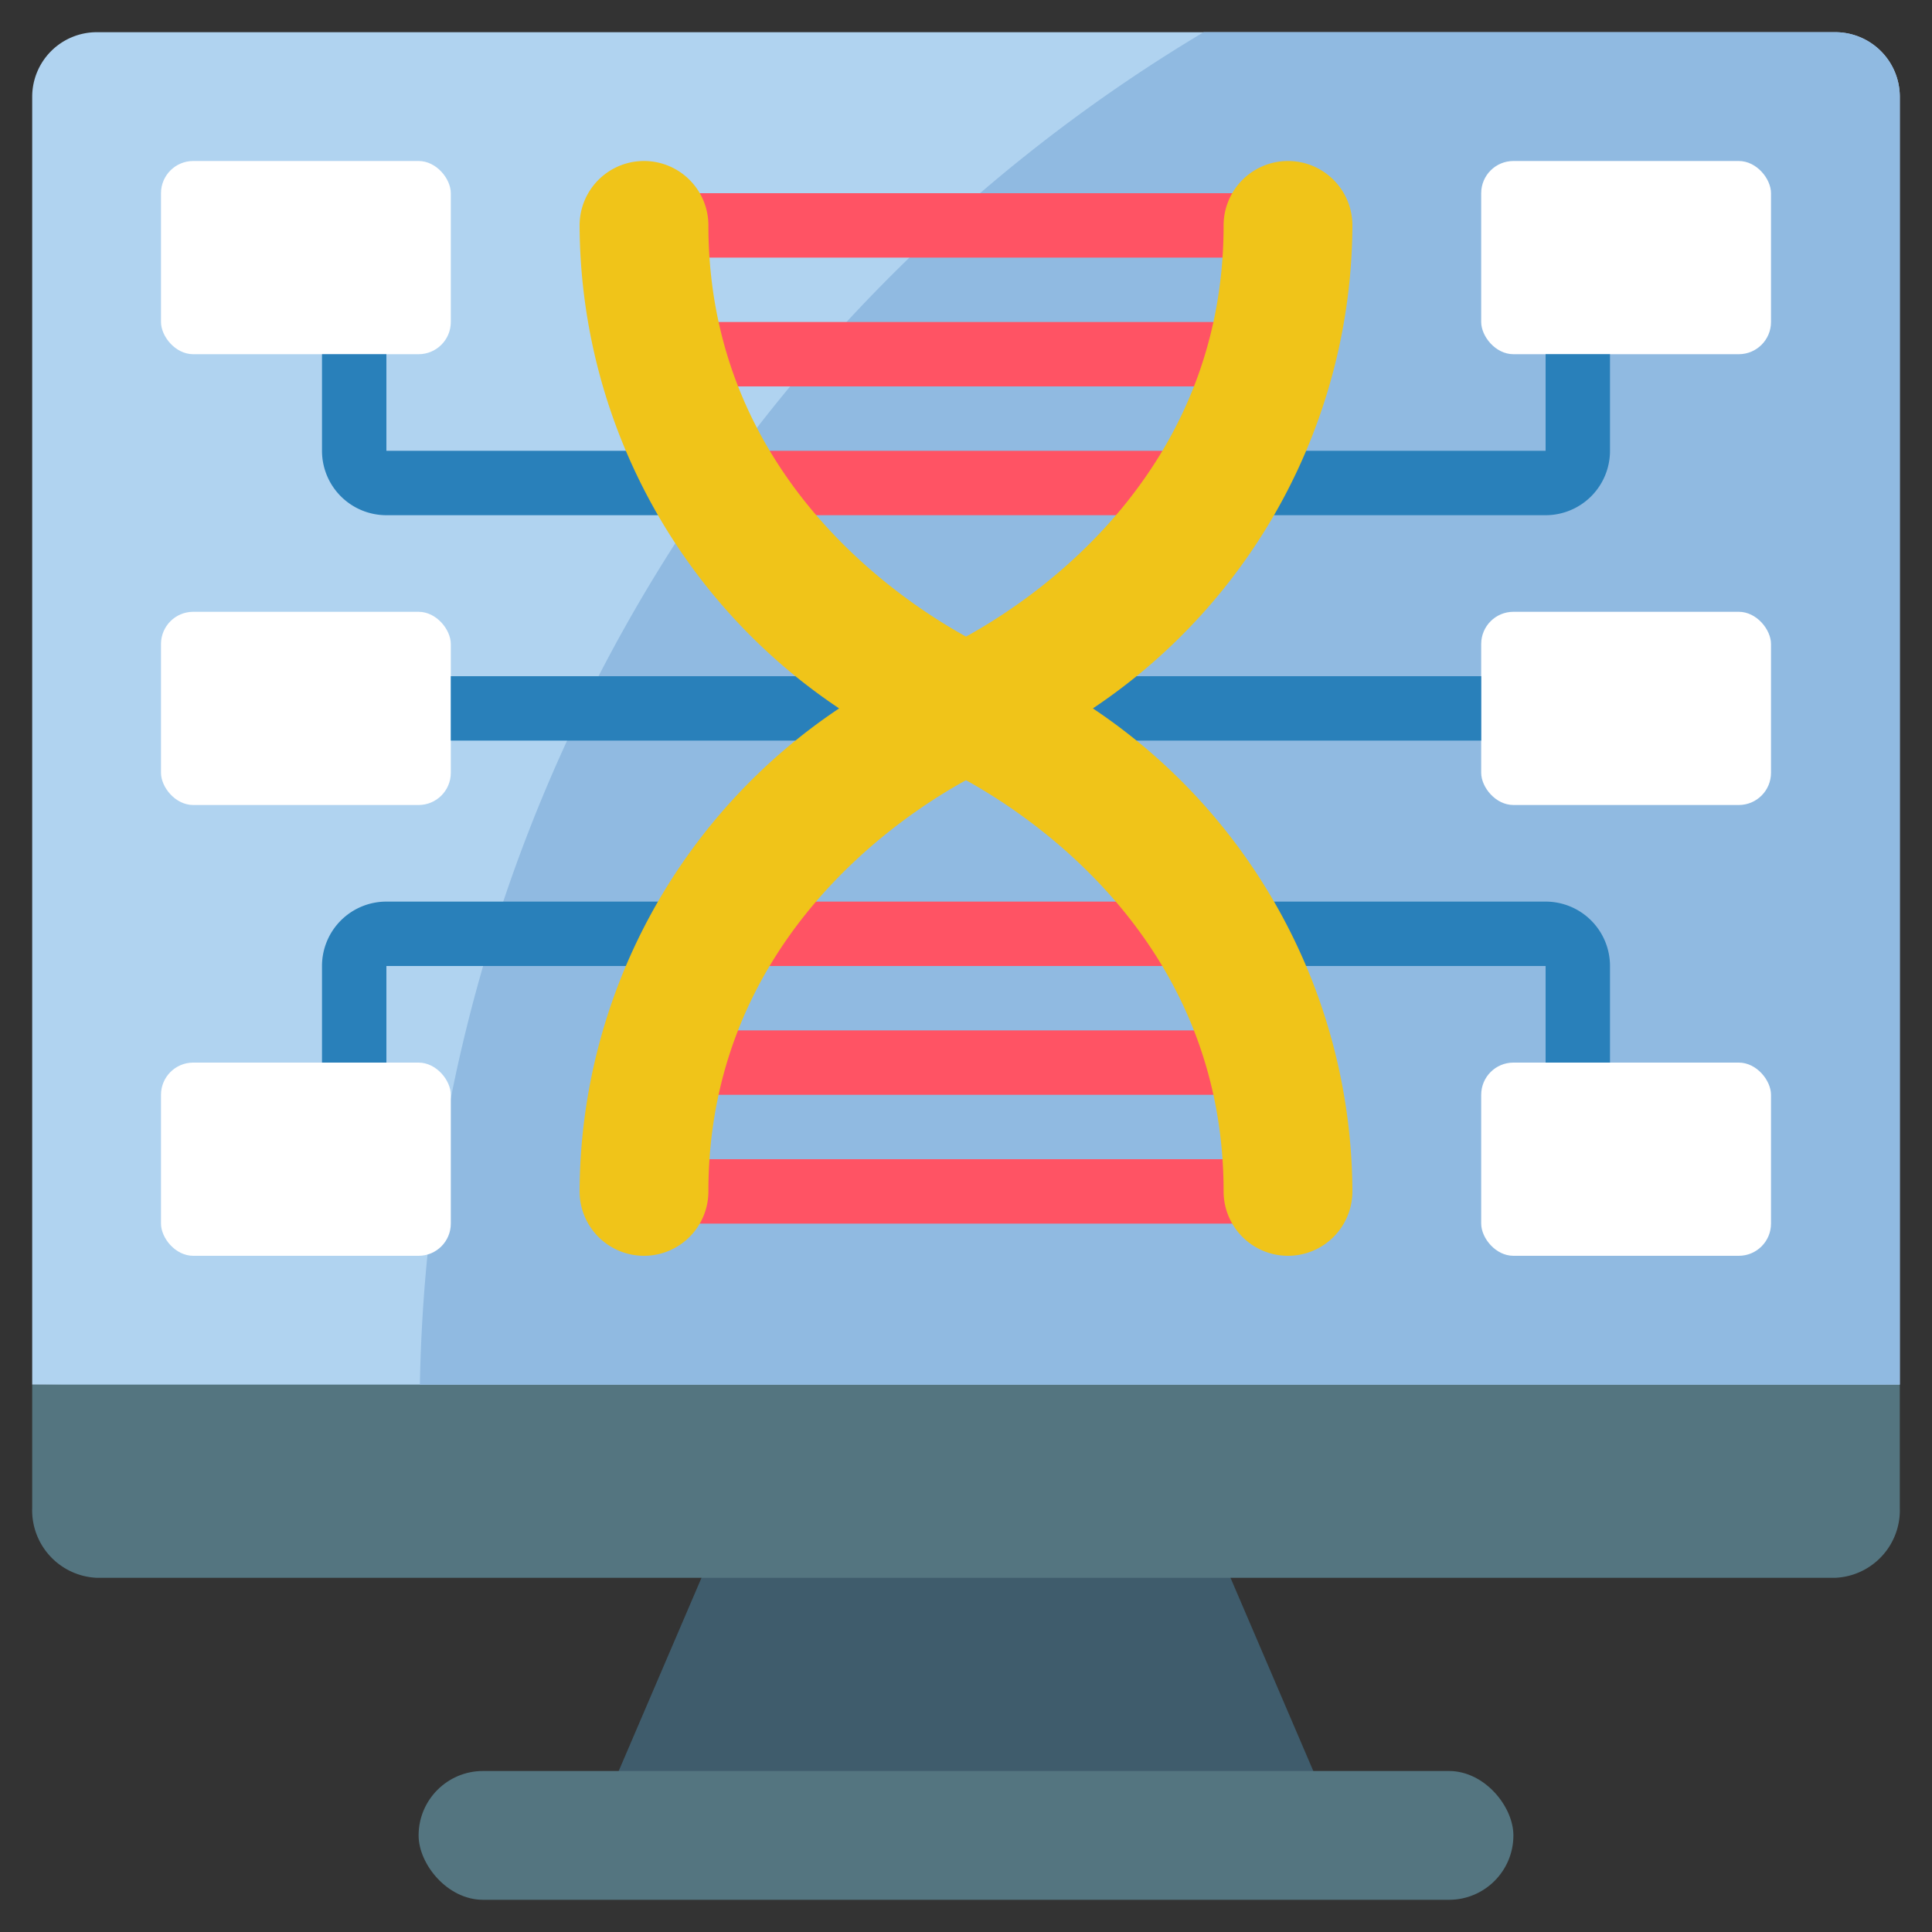<svg id="Icons" height="512" viewBox="0 0 60 60" width="512" xmlns="http://www.w3.org/2000/svg"><rect x="0" y="0" width="60" height="60" fill="#333333" stroke="none"/><path d="m38 48.5 3 7h-11-11l3-7z" fill="#3f5c6c"/><rect fill="#547580" height="4" rx="2" width="34" x="13" y="55"/><path d="m59 43v3.82a2.1 2.1 0 0 1 -2 2.18h-54a2.1 2.1 0 0 1 -2-2.18v-3.82l29.819-.5z" fill="#547580"/><path d="m59 3v40h-58v-40a2.006 2.006 0 0 1 2-2h54a2.006 2.006 0 0 1 2 2z" fill="#b0d3f0"/><path d="m59 3v40h-45.96a49.965 49.965 0 0 1 24.34-42h19.62a2.006 2.006 0 0 1 2 2z" fill="#90bae1"/><g fill="#ff5364"><path d="m21 6h17.5v2h-17.5z"/><path d="m22.08 10h16.35v2h-16.35z"/><path d="m23.07 14h13.87v2h-13.87z"/><path d="m21 36h18v2h-18z"/><path d="m21.58 32h16.85v2h-16.85z"/><path d="m23.07 28h13.87v2h-13.87z"/></g><rect fill="#fff" height="6" rx="1" width="9" x="5" y="5"/><rect fill="#fff" height="6" rx="1" width="9" x="5" y="19"/><path d="m21.37 16h-9.37a2 2 0 0 1 -2-2v-3h2v3h9.37z" fill="#2980ba"/><rect fill="#fff" height="6" rx="1" width="9" x="5" y="33"/><path d="m12 33h-2v-3a2 2 0 0 1 2-2h8.87v2h-8.87z" fill="#2980ba"/><path d="m14 21h12.06v2h-12.06z" fill="#2980ba"/><rect fill="#fff" height="6" rx="1" transform="matrix(-1 0 0 -1 101 16)" width="9" x="46" y="5"/><rect fill="#fff" height="6" rx="1" transform="matrix(-1 0 0 -1 101 44)" width="9" x="46" y="19"/><path d="m48 16h-9.37v-2h9.37v-3h2v3a2 2 0 0 1 -2 2z" fill="#2980ba"/><rect fill="#fff" height="6" rx="1" transform="matrix(-1 0 0 -1 101 72)" width="9" x="46" y="33"/><path d="m50 33h-2v-3h-9.37v-2h9.37a2 2 0 0 1 2 2z" fill="#2980ba"/><path d="m33.94 21h12.06v2h-12.06z" fill="#2980ba"/><path d="m42 37a2 2 0 0 1 -4 0c0-7.66-5.83-11.57-8-12.77-2.17 1.19-8 5.1-8 12.77a2 2 0 0 1 -4 0 18.122 18.122 0 0 1 8.06-15 18.122 18.122 0 0 1 -8.06-15 2 2 0 0 1 4 0c0 7.66 5.83 11.57 8 12.77 2.17-1.19 8-5.1 8-12.77a2 2 0 0 1 4 0 18.122 18.122 0 0 1 -8.06 15 18.122 18.122 0 0 1 8.06 15z" fill="#f0c419"/></svg>